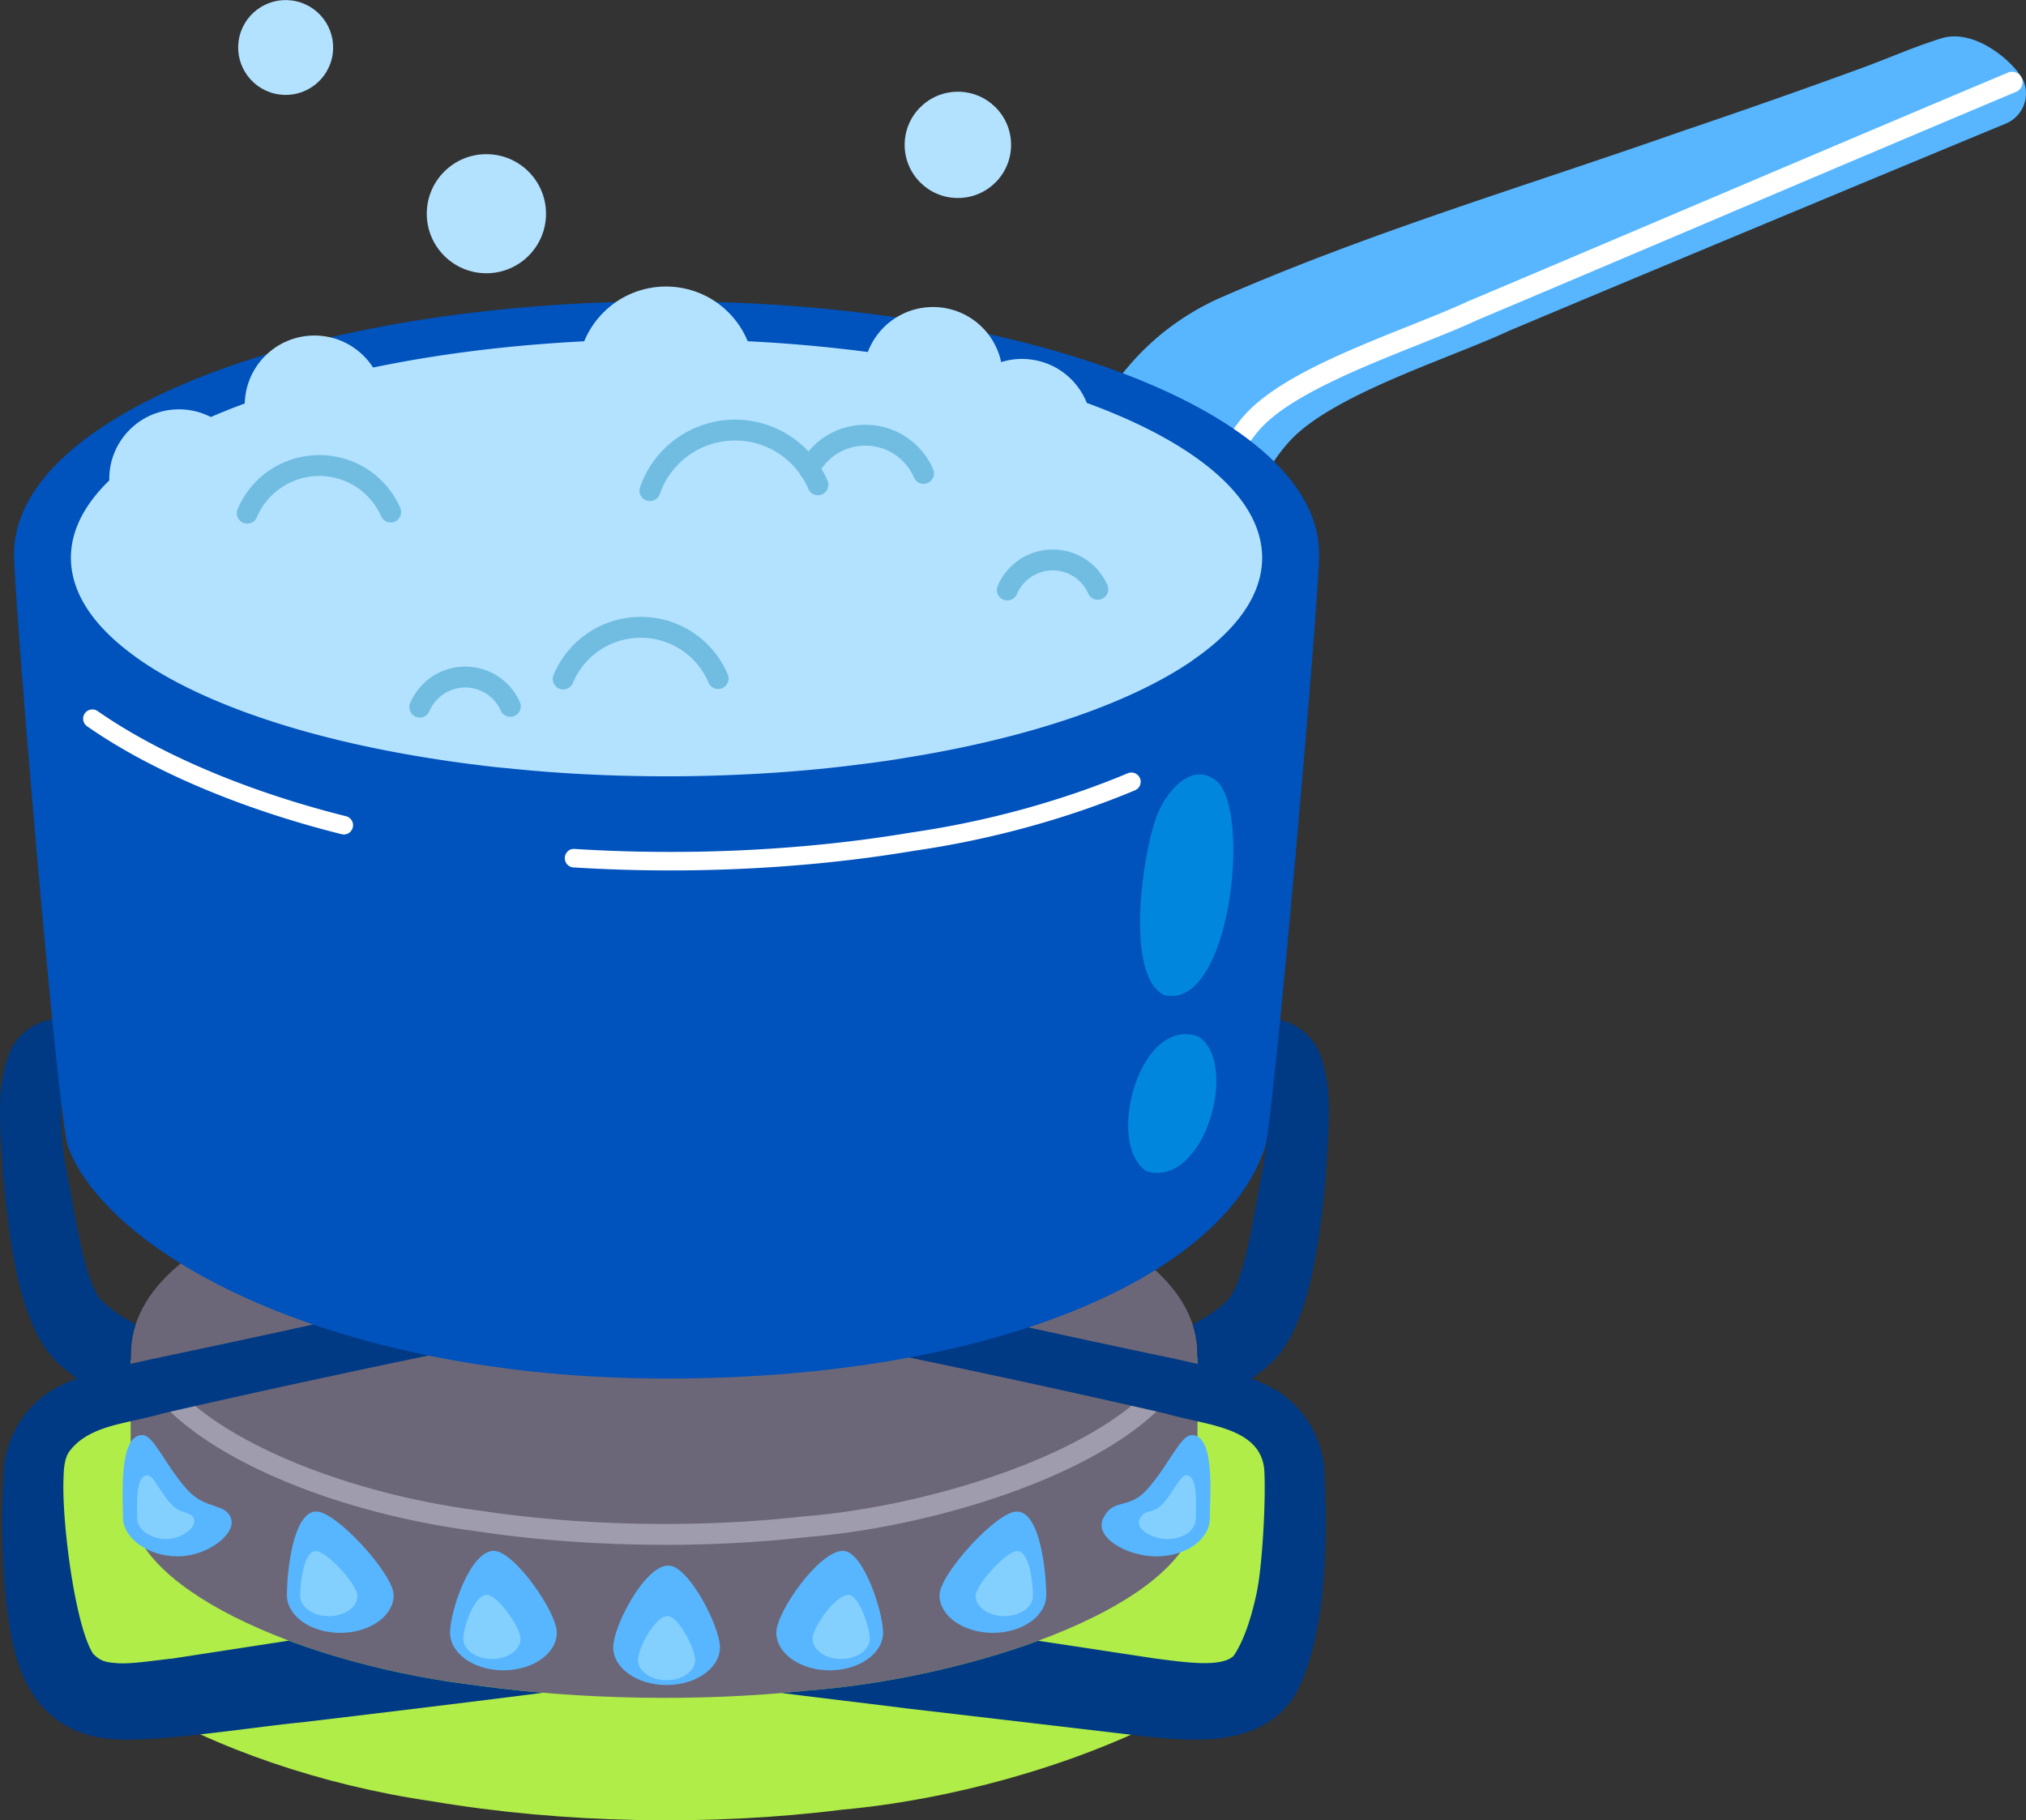 <svg xmlns="http://www.w3.org/2000/svg" width="345" height="310" fill="none" viewBox="0 0 345 310"><rect x="0" y="0" width="345" height="310" fill="#333333" stroke="none"/><clipPath id="a"><path d="M345 0H0v310h345z"/></clipPath><g clip-path="url(#a)"><path fill="#b0ed49" d="M1.444 260.747C-.059 281.61 36.5 301.359 73.382 306.729c11.209 1.904 23.105 2.977 35.018 3.219 11.912.24 23.842-.348 35.116-1.769 35.738-3.217 83.372-22.454 82.062-47.434-2.012-32.492-57.04-48.735-112.066-48.735-55.04 0-110.081 16.248-112.068 48.735z"/><path fill="#6b6779" d="M22.33 229.473c1.609-21.969 46.187-32.958 90.766-32.955 44.566 0 89.135 10.984 90.766 32.955.158 2.503 0 26.536 0 26.536.798 16.81-37.612 29.743-66.463 31.91-9.13.96-18.792 1.36-28.441 1.195-9.648-.162-19.283-.887-28.36-2.176-29.856-3.631-59.444-16.971-58.266-31.068-.064-3.24-.172-24.402 0-26.397z"/><path fill="#9e9cad" d="M113.251 263.089c8.188 0 16.215-.436 23.92-1.297 22.364-1.791 51.988-11.031 62.728-24.623a1.778 1.778 0 1 0-2.795-2.202c-9.747 12.335-38.301 21.526-60.273 23.284-8.92.997-18.222 1.412-27.708 1.242-9.54-.172-18.816-.929-27.57-2.252-22.68-2.936-44.137-11.85-52.221-21.684a1.779 1.779 0 0 0-2.75 2.257c8.746 10.641 30.637 19.863 54.475 22.948 8.87 1.338 18.304 2.11 28.002 2.284 1.4.024 2.799.038 4.194.038z"/><path fill="#57b6ff" d="M76.639 278.04c0 3.544 4.069 6.417 9.087 6.417 5.019 0 9.088-2.873 9.088-6.417 0-3.543-7.278-13.928-10.725-13.928-4.074 0-7.453 10.385-7.453 13.928zM104.42 280.544c0 3.544 4.069 6.417 9.088 6.417 5.018 0 9.087-2.873 9.087-6.417s-5.327-13.928-8.774-13.928c-4.074 0-9.401 10.384-9.401 13.928zM48.857 271.659c0 3.544 4.07 6.417 9.088 6.417s9.088-2.873 9.088-6.417-9.715-14.241-13.164-14.241c-4.074 0-5.014 10.697-5.014 14.241zM178.158 271.659c0 3.544-4.069 6.417-9.087 6.417-5.019 0-9.088-2.873-9.088-6.417s9.714-14.241 13.164-14.241c4.074 0 5.014 10.697 5.014 14.241zM206.008 258.635c0 3.543-4.069 6.416-9.088 6.416-5.018 0-10.588-3.204-9.087-6.416 1.698-3.636 4.344-1.41 7.546-5.024 3.718-4.198 5.641-9.217 7.568-9.217 4.074 0 3.066 10.697 3.066 14.241zM20.944 258.425c0 3.544 4.297 6.626 9.316 6.626s9.957-3.772 9.088-6.416c-.907-2.765-4.345-1.41-7.547-5.024-3.718-4.198-5.64-9.217-7.568-9.217-4.074 0-3.292 10.49-3.292 14.033zM132.199 278.04c0 3.544 4.069 6.417 9.088 6.417 5.018 0 9.088-2.873 9.088-6.417 0-3.543-3.379-13.928-6.826-13.928-4.074 0-11.352 10.385-11.352 13.928z"/><path fill="#83d0ff" d="M78.9 279.08c0 1.902 2.182 3.443 4.875 3.443s4.875-1.541 4.875-3.443c0-1.901-3.904-7.471-5.753-7.471-2.187 0-3.999 5.57-3.999 7.471zM108.633 282.698c0 1.901 2.182 3.442 4.875 3.442s4.875-1.541 4.875-3.442c0-1.902-2.858-7.471-4.708-7.471-2.186 0-5.042 5.569-5.042 7.471zM51.122 271.791c0 1.901 2.181 3.442 4.875 3.442s4.874-1.541 4.874-3.442c0-1.902-5.212-7.638-7.061-7.638-2.187 0-2.69 5.739-2.69 7.638zM175.894 271.791c0 1.901-2.182 3.442-4.875 3.442s-4.875-1.541-4.875-3.442c0-1.902 5.212-7.638 7.062-7.638 2.186 0 2.69 5.739 2.69 7.638zM203.617 258.726c0 1.864-2.14 3.375-4.781 3.375s-5.57-1.685-4.781-3.375c.893-1.91 2.286-.741 3.97-2.642 1.956-2.207 2.967-4.848 3.98-4.848 2.144 0 1.612 5.627 1.612 7.49zM23.37 258.613c0 1.862 2.258 3.481 4.894 3.481 2.637 0 5.229-1.982 4.774-3.37-.476-1.452-2.28-.741-3.963-2.64-1.953-2.205-2.962-4.841-3.975-4.841-2.14 0-1.73 5.509-1.73 7.37zM138.363 279.08c0 1.902 2.182 3.443 4.875 3.443s4.875-1.541 4.875-3.443c0-1.901-1.812-7.471-3.662-7.471-2.186 0-6.088 5.57-6.088 7.471z"/><path fill="#003a84" d="M145.314 205.271c4.394-1.527 8.826-3.076 13.255-4.603a585.567 585.567 0 0 1 7.846-2.72c4.272-1.492 8.56-2.951 12.848-4.389 10.25-3.447 20.499-6.769 30.713-9.88 1.798-.461 3.576-.781 4.788-.73 1.121-.089 1.691 8.832.301 15.745-1.531 8.033-2.99 18.82-5.782 22.463-1.531 1.635-3.718 3.11-6.192 4.407a16.2 16.2 0 0 1 .766 3.911c.071 1.085.071 6.219.071 11.676 4.182-2.756 9.358-6.273 12.082-8.619 7.438-6.399 8.826-23.193 9.769-32.433.285-7.02 1.548-14.785-1.388-21.468-4.715-8.584-16.015-4.692-23.043-2.256l-11.817 4.016c-9.038 3.038-18.059 6.079-27.116 9.065-4.786 1.6-9.609 3.162-14.448 4.727h-.017c-1.923.621-3.843 1.245-5.765 1.847-1.157.41-1.994 1.05-2.526 1.831-2.401 3.358.57 9.081 5.659 7.41zM.523 200.099c.926 9.24 2.33 26.034 9.769 32.433 2.705 2.327 7.794 5.793 11.938 8.511 0-5.509.02-10.646.09-11.568.106-1.351.356-2.666.782-3.946-2.438-1.297-4.59-2.737-6.086-4.372-2.794-3.643-4.253-14.43-5.8-22.463-1.388-6.913-.818-15.834.32-15.745 1.21-.054 2.97.266 4.769.73 10.214 3.111 20.482 6.433 30.712 9.88a2866.856 2866.856 0 0 1 20.694 7.074c4.449 1.546 8.862 3.092 13.256 4.638 5.108 1.671 8.08-4.069 5.66-7.429-.535-.765-1.353-1.405-2.51-1.812-1.939-.621-3.878-1.226-5.82-1.866a1414.149 1414.149 0 0 1-14.431-4.708 4680.686 4680.686 0 0 1-27.1-9.065l-11.817-4.016c-7.047-2.436-18.328-6.328-23.062 2.256-2.919 6.683-1.673 14.448-1.371 21.468z"/><path fill="#003a84" d="M133.158 288.307c.019.019.04.019.059.019.097.059 20.633 2.513 20.748 2.57 10.278 1.188 30.908 3.621 41.186 4.83 8.755.897 19.502 1.695 25.215-6.777 5.618-9.913 5.655-26.604 5.189-37.529-.059-6.817-4.076-12.933-10.063-15.62-3.9-1.871-7.665-2.708-11.546-3.525-1.112-.254-2.243-.487-3.374-.76-9.457-1.967-18.877-4.012-28.276-6.076-9.399-2.026-18.778-4.167-28.158-6.367-2.613-.605-5.245 1.012-5.851 3.642-.643 2.688 1.113 5.375 3.822 5.883 18.234 3.643 38.144 7.947 56.338 12.114 1.678.506 3.589.896 5.481 1.344 5.459 1.225 10.939 2.746 11.368 8.334.273 4.888-.292 15.775-1.249 20.625-.761 3.662-2.047 8.198-3.998 11.003-2.203 2.045-8.522 1.033-13.475.41-6.025-.916-12.773-1.949-19.773-3.001-12.226 4.518-26.735 7.537-39.411 8.493-1.405.155-2.809.273-4.232.388zM2.347 280.633c2.125 8.921 7.45 14.957 17.16 15.561 7.624.506 24.004-2.122 31.709-2.863 10.16-1.189 30.634-3.681 40.775-4.987.156-.018.292-.058.43-.077a203.147 203.147 0 0 1-11.82-1.325c-11.017-1.344-21.996-4.012-31.414-7.537-7 1.071-13.767 2.122-19.773 3.038-3.412.369-6.767.915-9.125.819-2.088-.137-3.082-.254-4.427-1.617-3.061-4.713-5.323-22.3-5.052-29.701.04-1.48.097-3.329.879-4.595 2.36-3.311 6.298-4.363 10.588-5.316 1.793-.409 3.648-.798 5.46-1.325 6.98-1.616 21.08-4.753 28.101-6.233a1736.508 1736.508 0 0 1 28.258-5.883c6.338-1.421 4.368-10.829-2.067-9.523-18.76 4.403-37.559 8.471-56.434 12.446-1.131.273-2.243.506-3.355.741-3.88.838-7.665 1.675-11.564 3.544C4.689 238.487.67 244.584.613 251.42c-.526 7.906-.196 21.462 1.736 29.213z"/><path fill="#57b6ff" d="M344.63 13.925c-1.03-2.685-7.99-9.273-14.054-7.393-4.583 1.419-8.98 3.383-13.492 5.035a1324.163 1324.163 0 0 1-30.908 10.862c-26.367 9.27-53.166 17.187-78.872 28.503-22.44 10.408-28.194 34.132-30.498 56.195-1.647 15.766 29.237 26.618 31.82 6.367 1.701-13.344 1.896-28.176 10.727-38.075 7.043-8.107 27.511-14.345 37.682-19.112 21.053-8.855 63.409-26.52 84.525-35.257a5.557 5.557 0 0 0 3.07-7.125z"/><path fill="#fff" d="M201.364 123.283c.815 0 1.55-.562 1.737-1.391.624-2.807.911-4.308 1.095-5.736.321-2.511.584-5.253.865-8.152 1.168-12.123 2.625-27.206 9.427-34.83 4.891-5.629 17.204-10.547 27.098-14.495 3.725-1.488 7.245-2.892 10.014-4.189 7.912-3.327 21.346-9.033 36.103-15.302 19.233-8.172 41.032-17.432 55.624-23.555a1.777 1.777 0 1 0-1.381-3.275c-14.596 6.125-36.4 15.39-55.638 23.56-14.752 6.265-28.182 11.97-36.155 15.325-2.74 1.282-6.213 2.668-9.889 4.137-10.782 4.306-23.005 9.186-28.448 15.448-7.559 8.473-9.078 24.199-10.299 36.835-.275 2.873-.539 5.586-.85 8.043-.168 1.306-.439 2.725-1.039 5.412a1.78 1.78 0 0 0 1.738 2.165z"/><path fill="#0052bc" d="M224.629 94.33c0-23.761-49.751-43.024-111.121-43.024-61.371 0-111.121 19.263-111.121 43.025 0 8.045 7.476 96.423 9.198 100.973 7.047 18.628 45.632 39.464 101.923 39.464 56.291 0 95.042-17.744 101.922-39.464 1.47-4.64 9.199-92.928 9.199-100.974z"/><path fill="#b2e2ff" d="M214.928 94.987c0 5.89-3.729 11.469-10.376 16.413-.587.424-1.19.861-1.807 1.301-10.619 7.175-27.511 12.933-47.986 16.267-1.628.278-3.275.537-4.952.765-1.108.163-2.248.308-3.405.44-1.906.261-3.843.471-5.798.683-8.6.877-17.705 1.35-27.103 1.35-9.399 0-18.536-.47-27.17-1.383-1.955-.163-3.858-.391-5.748-.65-.163 0-.309-.016-.471-.049-2.672-.341-5.311-.732-7.9-1.156-20.443-3.334-37.3-9.075-47.92-16.25a54.124 54.124 0 0 1-1.857-1.334c-6.63-4.93-10.36-10.509-10.36-16.397 0-20.545 45.41-37.219 101.426-37.219 56.015 0 101.425 16.674 101.425 37.22z"/><path fill="#fff" d="M58.93 139.006c-16.722-4.188-31.742-10.546-42.293-17.902a1.595 1.595 0 0 0-1.183-.261 1.576 1.576 0 0 0-.624 2.844c10.85 7.568 26.24 14.093 43.336 18.378a1.57 1.57 0 0 0 1.91-1.146 1.578 1.578 0 0 0-1.146-1.913zM194.119 132.528a1.585 1.585 0 0 0-2.064-.845c-11.364 4.758-24.089 8.243-36.81 10.081-11.399 1.917-23.458 3.019-35.835 3.266-7.259.141-14.514-.01-21.54-.454a1.527 1.527 0 0 0-1.129.353 1.598 1.598 0 0 0-.56 1.12 1.57 1.57 0 0 0 1.473 1.673c5.409.341 10.951.513 16.469.513 1.783 0 3.567-.017 5.351-.052 12.56-.254 24.763-1.367 36.261-3.306 12.959-1.873 25.941-5.431 37.54-10.288.389-.162.691-.466.851-.856.16-.391.158-.817-.005-1.205z"/><path fill="#0087dd" d="M198.238 169.456c11.326 2.786 14.916-31.584 8.882-36.488-4.406-3.508-8.821 2.241-10.273 6.333-2.28 6.391-5.254 26.331 1.186 30.068l.202.087zM195.358 199.509c9.76 2.676 15.709-18.396 8.739-22.975-10.004-3.648-15.904 18.06-8.969 22.862l.228.113z"/><path fill="#71bde2" d="M95.907 117.42a1.78 1.78 0 0 1-1.645-2.462 16.042 16.042 0 0 1 14.854-9.901 16.01 16.01 0 0 1 14.813 9.807 1.778 1.778 0 0 1-3.277 1.386c-1.965-4.64-6.494-7.638-11.536-7.638s-9.618 3.026-11.567 7.714a1.78 1.78 0 0 1-1.644 1.094z"/><g fill="#b2e2ff"><path d="M53.544 80.845c-6.555 0-11.868-5.307-11.868-11.853S46.989 57.14 53.544 57.14s11.868 5.306 11.868 11.852-5.314 11.853-11.868 11.853zM158.878 75.99c-6.555 0-11.868-5.306-11.868-11.852s5.313-11.853 11.868-11.853c6.554 0 11.868 5.307 11.868 11.853s-5.314 11.852-11.868 11.852z"/><path d="M172.1 84.672c-6.467-1.066-10.844-7.165-9.777-13.624s7.175-10.83 13.642-9.765c6.467 1.066 10.844 7.166 9.777 13.624-1.067 6.459-7.175 10.83-13.642 9.765zM163.112 33.72c-5.005 0-9.062-4.053-9.062-9.05s4.057-9.05 9.062-9.05c5.004 0 9.062 4.051 9.062 9.05s-4.058 9.05-9.062 9.05zM30.474 93.413c-6.554 0-11.868-5.306-11.868-11.852s5.314-11.853 11.868-11.853 11.868 5.307 11.868 11.853-5.313 11.852-11.868 11.852zM82.826 46.535c-5.607 0-10.153-4.54-10.153-10.14s4.546-10.14 10.153-10.14 10.153 4.54 10.153 10.14-4.546 10.14-10.153 10.14zM46.788 15.949c-4.347-1.025-7.039-5.374-6.013-9.715 1.026-4.341 5.381-7.03 9.728-6.005 4.346 1.024 7.038 5.374 6.012 9.715-1.026 4.34-5.38 7.03-9.727 6.005zM102.769 74.443c-5.875-5.867-5.875-15.38 0-21.248 5.875-5.867 15.401-5.867 21.276 0 5.875 5.868 5.875 15.38 0 21.248s-15.401 5.868-21.276 0z"/></g><path fill="#71bde2" d="M110.675 85.328a1.778 1.778 0 0 1-1.682-2.358c2.382-6.88 8.883-11.502 16.178-11.502a17.084 17.084 0 0 1 15.765 10.436 1.78 1.78 0 0 1-3.278 1.386 13.535 13.535 0 0 0-12.49-8.267 13.562 13.562 0 0 0-12.813 9.112 1.778 1.778 0 0 1-1.682 1.195z"/><path fill="#71bde2" d="M157.276 82.396c-.688 0-1.343-.4-1.636-1.07a9.022 9.022 0 0 0-8.284-5.434 9.002 9.002 0 0 0-7.994 4.831 1.783 1.783 0 0 1-2.401.75 1.776 1.776 0 0 1-.752-2.397 12.553 12.553 0 0 1 11.147-6.737 12.58 12.58 0 0 1 11.552 7.574 1.776 1.776 0 0 1-1.63 2.483zM42.102 89.168a1.777 1.777 0 0 1-1.638-2.47c2.366-5.584 7.82-9.194 13.892-9.194s11.388 3.525 13.8 8.98a1.777 1.777 0 0 1-.909 2.343 1.782 1.782 0 0 1-2.347-.908 11.53 11.53 0 0 0-10.541-6.862c-4.56 0-8.805 2.758-10.615 7.024a1.778 1.778 0 0 1-1.637 1.085zM171.53 102.258a1.776 1.776 0 0 1-1.637-2.47 10.155 10.155 0 0 1 9.37-6.203c4.098 0 7.679 2.377 9.309 6.057a1.778 1.778 0 1 1-3.256 1.435 6.622 6.622 0 0 0-6.053-3.939 6.655 6.655 0 0 0-6.093 4.033 1.777 1.777 0 0 1-1.637 1.085zM71.488 122.203a1.778 1.778 0 0 1-1.638-2.471 10.155 10.155 0 0 1 9.371-6.205c4.097 0 7.679 2.377 9.307 6.057a1.777 1.777 0 0 1-.91 2.344 1.778 1.778 0 0 1-2.346-.908 6.618 6.618 0 0 0-6.051-3.939 6.652 6.652 0 0 0-6.093 4.035 1.778 1.778 0 0 1-1.638 1.085z"/></g></svg>